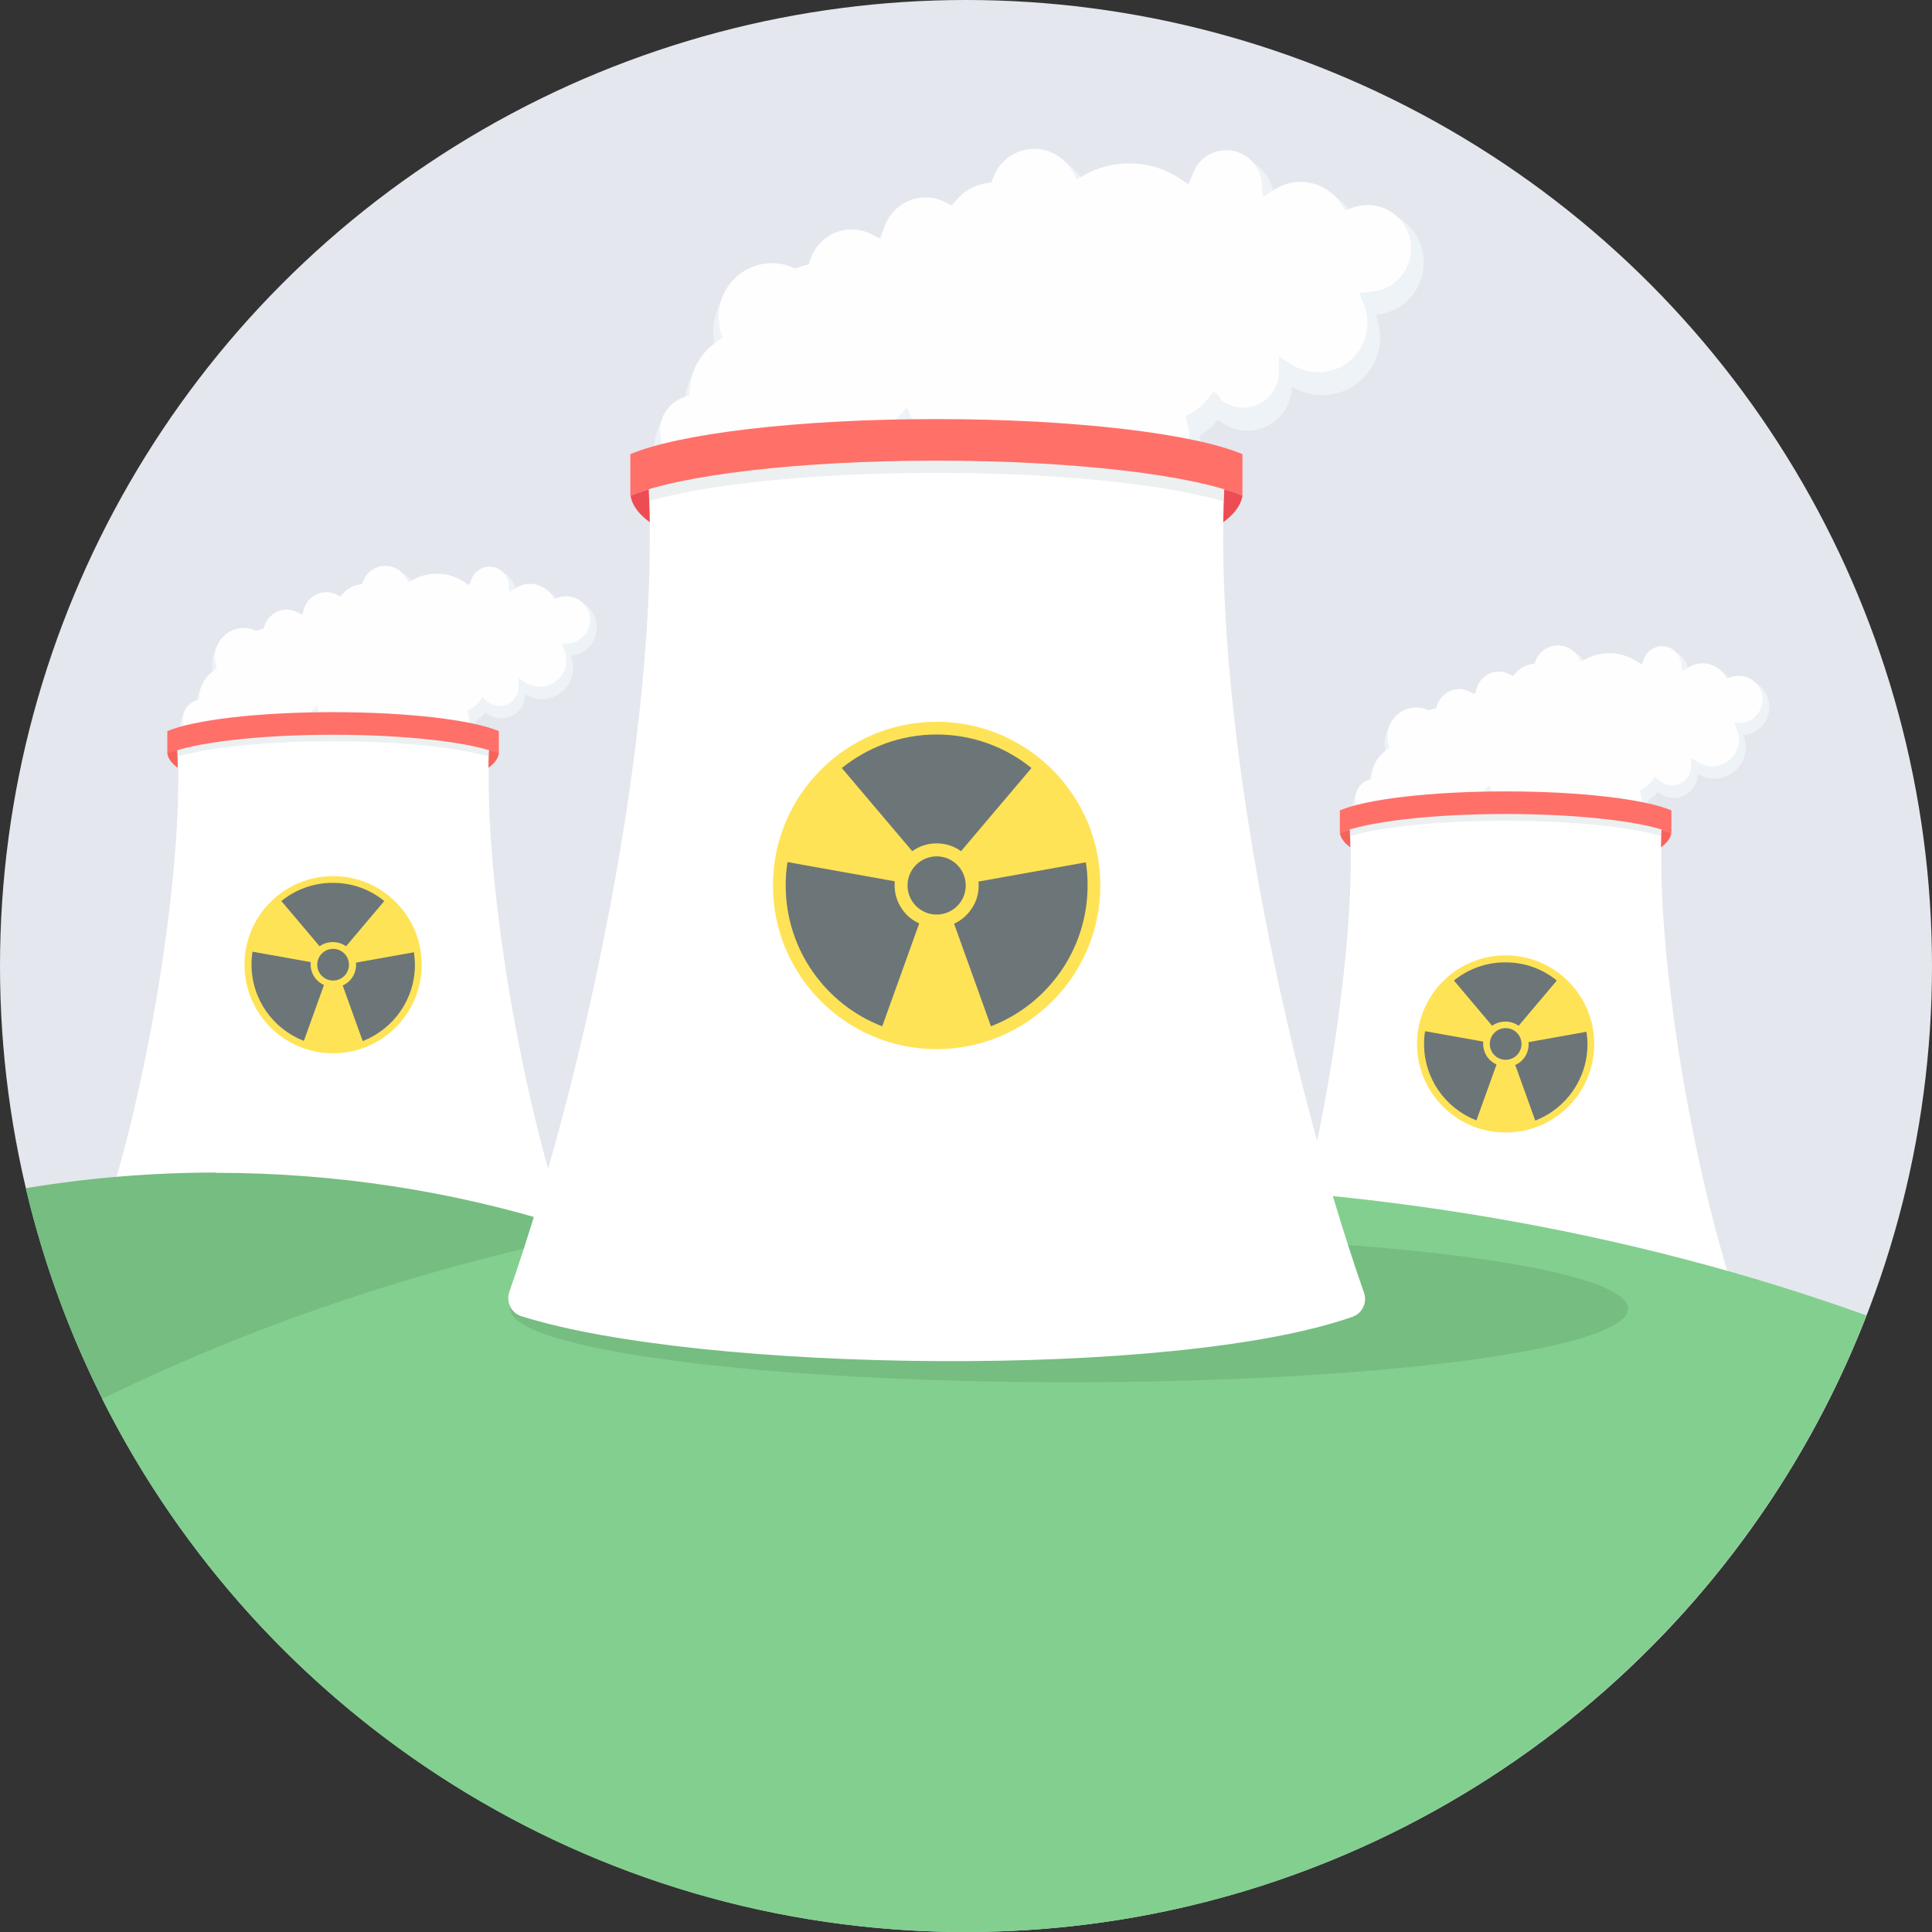 <?xml version="1.0" encoding="iso-8859-1"?>
<!-- Uploaded to: SVG Repo, www.svgrepo.com, Generator: SVG Repo Mixer Tools -->
<svg height="800px" width="800px" version="1.1" id="Layer_1" xmlns="http://www.w3.org/2000/svg" xmlns:xlink="http://www.w3.org/1999/xlink" 
	 viewBox="0 0 512 512" xml:space="preserve">
<rect x="0" y="0" width="512" height="512" fill="#333333" stroke="none"/>
<circle style="fill:#E4E7ED;" cx="256" cy="256" r="256"/>
<path style="fill:#EEF3F7;" d="M58.939,196.785c-1.171,1.308-2.892,2.134-4.751,2.134c-3.512,0-6.403-2.892-6.403-6.403
	c0-2.823,1.79-5.164,4.269-6.059c0.207-3.236,1.928-6.128,4.476-7.849c-0.207-0.826-0.344-1.652-0.344-2.548
	c0-4.958,3.994-8.951,8.951-8.951c1.171,0,2.341,0.207,3.374,0.689c0.275-0.138,0.62-0.207,0.964-0.275
	c0.964-3.03,3.787-5.233,7.161-5.233c1.239,0,2.341,0.275,3.374,0.826c0.895-3.098,3.787-5.371,7.161-5.371
	c1.239,0,2.41,0.275,3.443,0.826c1.239-1.515,3.03-2.548,5.095-2.892c1.102-2.892,3.856-4.958,7.092-4.958
	c2.823,0,5.302,1.584,6.61,3.856c2.066-1.171,4.476-1.79,7.023-1.79c2.892,0,5.646,0.895,7.918,2.341
	c0.895-2.479,3.236-4.2,5.99-4.2c3.305,0,6.059,2.548,6.335,5.784c1.239-0.757,2.754-1.239,4.338-1.239
	c2.892,0,5.508,1.515,6.954,3.787c0.826-0.344,1.79-0.482,2.685-0.482c4.131,0,7.505,3.374,7.505,7.505
	c0,3.925-3.03,7.161-6.885,7.505c0.413,0.964,0.62,2.066,0.62,3.167c0,4.613-3.718,8.331-8.331,8.331
	c-1.584,0-3.098-0.482-4.338-1.239c0,3.512-2.892,6.335-6.403,6.335c-1.653,0-3.098-0.62-4.2-1.584
	c-0.757,0.964-1.653,1.721-2.685,2.341c0.207,0.689,0.275,1.377,0.275,2.134c0,4.062-3.305,7.299-7.299,7.299
	c-3.58,0-6.61-2.616-7.23-6.059c-0.689,0.138-1.446,0.207-2.203,0.207c-2.272,0-4.338-0.689-6.059-1.928
	c-1.859,3.236-5.371,5.439-9.364,5.439c-4.544,0-8.4-2.754-9.984-6.679c-2.685,2.961-6.61,4.889-10.948,4.889
	c-1.79,0-3.512-0.344-5.095-0.895c-1.653,1.171-3.649,1.79-5.784,1.79C61.074,197.336,59.972,197.13,58.939,196.785z"/>
<path style="fill:#FEFEFE;" d="M128.964,185.769c0.964,0.826,2.134,1.308,3.374,1.308c2.823,0,5.095-2.272,5.095-5.026v-2.272
	l1.928,1.171c1.102,0.689,2.41,1.033,3.718,1.033c3.856,0,7.023-3.167,7.023-7.023c0-0.895-0.207-1.859-0.551-2.685l-0.689-1.652
	l1.79-0.138c3.236-0.275,5.715-2.961,5.715-6.197c0-3.443-2.823-6.266-6.266-6.266c-0.757,0-1.515,0.138-2.272,0.413l-0.964,0.344
	l-0.551-0.895c-1.308-1.997-3.512-3.167-5.853-3.167c-1.308,0-2.548,0.344-3.649,1.033l-1.79,1.102l-0.207-2.066
	c-0.275-2.616-2.479-4.613-5.095-4.613c-2.134,0-4.062,1.377-4.82,3.374l-0.551,1.515l-1.377-0.895
	c-2.134-1.377-4.613-2.134-7.23-2.134c-2.272,0-4.407,0.551-6.403,1.652l-1.102,0.62l-0.62-1.102
	c-1.102-1.997-3.236-3.236-5.508-3.236c-2.616,0-4.958,1.652-5.921,4.131l-0.275,0.689l-0.757,0.138
	c-1.653,0.275-3.236,1.102-4.269,2.41l-0.689,0.757l-0.895-0.482c-0.895-0.413-1.859-0.689-2.823-0.689
	c-2.754,0-5.164,1.859-5.921,4.476l-0.413,1.515l-1.377-0.689c-0.895-0.413-1.79-0.689-2.754-0.689c-2.685,0-5.095,1.79-5.921,4.338
	l-0.207,0.689l-0.689,0.207c-0.275,0.069-0.551,0.138-0.826,0.275l-0.482,0.138l-0.413-0.207c-0.895-0.344-1.859-0.551-2.892-0.551
	c-4.2,0-7.643,3.443-7.643,7.643c0,0.757,0.069,1.446,0.275,2.134l0.275,0.895l-0.757,0.551c-2.272,1.584-3.787,4.062-3.925,6.885
	l-0.069,0.826l-0.826,0.275c-2.066,0.689-3.443,2.616-3.443,4.82c0,2.823,2.272,5.095,5.095,5.095c1.446,0,2.823-0.62,3.787-1.721
	l0.551-0.62l0.826,0.275c0.964,0.344,1.928,0.482,2.892,0.482c1.79,0,3.58-0.551,5.095-1.584l0.551-0.413l0.62,0.207
	c1.515,0.551,3.098,0.826,4.682,0.826c3.787,0,7.436-1.584,9.984-4.476l1.377-1.515l0.757,1.928c1.446,3.58,4.958,5.921,8.813,5.921
	c3.443,0,6.61-1.859,8.263-4.82l0.689-1.239l1.171,0.826c1.584,1.102,3.374,1.721,5.302,1.721c0.62,0,1.308-0.069,1.928-0.207
	l1.308-0.275l0.207,1.308c0.482,2.892,3.03,4.958,5.921,4.958c3.305,0,6.059-2.685,6.059-6.059c0-0.62-0.069-1.171-0.275-1.721
	l-0.275-0.964l0.895-0.482c0.895-0.482,1.653-1.171,2.341-1.997l0.826-1.102l1.033,0.895L128.964,185.769z"/>
<path style="fill:#FFFFFF;" d="M46.752,194.651h16.25h50.677h16.25c-2.754,33.67,8.194,96.327,19.83,129.446
	c0.482,1.377-0.275,2.961-1.653,3.443c-25.338,8.951-93.504,8.056-119.324-0.069c-0.689-0.207-1.239-0.689-1.584-1.377
	c-0.344-0.689-0.413-1.377-0.138-2.134c11.568-33.119,22.515-95.707,19.761-129.377L46.752,194.651z"/>
<path style="fill:#ECF0F1;" d="M46.752,194.651h16.181h50.677h16.181h0.069c-0.138,1.928-0.275,3.856-0.344,5.853
	c-8.125-2.41-23.548-4.062-41.244-4.062s-33.119,1.653-41.244,4.062c-0.069-1.997-0.207-3.994-0.344-5.853H46.752z"/>
<path style="fill:#FF7069;" d="M88.271,188.729c19.899,0,36.906,2.066,43.929,5.026v5.99c-6.954-2.961-24.03-5.026-43.929-5.026
	s-36.906,2.066-43.929,5.026v-5.99C51.296,190.795,68.372,188.729,88.271,188.729z"/>
<g>
	<path style="fill:#F7635B;" d="M47.096,203.464c-1.239-0.895-2.479-2.134-2.754-3.787c0.757-0.344,1.653-0.62,2.616-0.895
		c0.069,1.515,0.138,3.098,0.138,4.751V203.464z"/>
	<path style="fill:#F7635B;" d="M129.446,203.464c1.239-0.895,2.479-2.134,2.754-3.787c-0.757-0.344-1.652-0.62-2.616-0.895
		c-0.069,1.515-0.138,3.098-0.138,4.751V203.464z"/>
</g>
<circle style="fill:#FFE356;" cx="88.271" cy="255.656" r="23.479"/>
<g>
	<circle style="fill:#6C7678;" cx="88.271" cy="255.656" r="4.2"/>
	<path style="fill:#6C7678;" d="M80.491,275.83c-8.125-3.167-13.84-11.017-13.84-20.243c0-1.102,0.069-2.272,0.275-3.374
		l15.423,2.754c-0.138,1.239,0.138,2.479,0.757,3.58c0.62,1.102,1.653,1.997,2.754,2.479l-5.302,14.735L80.491,275.83z"/>
	<path style="fill:#6C7678;" d="M109.685,252.282c0.138,1.102,0.275,2.203,0.275,3.374c0,9.226-5.715,17.076-13.84,20.243
		l-5.302-14.735c1.102-0.482,2.066-1.308,2.754-2.479c0.62-1.102,0.895-2.41,0.757-3.58l15.423-2.754L109.685,252.282z"/>
	<path style="fill:#6C7678;" d="M88.271,233.967c5.164,0,9.846,1.79,13.564,4.82l-10.122,11.981
		c-0.964-0.689-2.203-1.102-3.512-1.102s-2.548,0.413-3.512,1.102l-10.122-11.981c3.718-3.03,8.469-4.82,13.564-4.82H88.271z"/>
</g>
<path style="fill:#75BD80;" d="M57.149,310.808c127.105,0,236.17,76.979,283.266,186.87c-26.44,9.226-54.808,14.253-84.415,14.253
	c-121.115,0-222.537-84.071-249.183-197.061c16.387-2.685,33.188-4.131,50.332-4.131V310.808z"/>
<path style="fill:#EEF3F7;" d="M369.678,217.855c-1.171,1.308-2.892,2.134-4.751,2.134c-3.512,0-6.403-2.892-6.403-6.403
	c0-2.823,1.79-5.164,4.269-6.059c0.207-3.236,1.928-6.128,4.476-7.849c-0.207-0.826-0.344-1.653-0.344-2.548
	c0-4.958,3.994-8.951,8.951-8.951c1.171,0,2.341,0.207,3.374,0.689c0.344-0.138,0.62-0.207,0.964-0.275
	c0.964-3.03,3.787-5.233,7.161-5.233c1.239,0,2.341,0.275,3.374,0.826c0.895-3.098,3.787-5.371,7.161-5.371
	c1.239,0,2.41,0.275,3.443,0.826c1.239-1.515,3.03-2.548,5.095-2.892c1.102-2.892,3.856-4.958,7.092-4.958
	c2.823,0,5.302,1.584,6.61,3.856c2.066-1.171,4.476-1.79,7.023-1.79c2.892,0,5.646,0.895,7.918,2.341
	c0.895-2.479,3.236-4.2,5.99-4.2c3.305,0,6.059,2.548,6.335,5.784c1.239-0.757,2.754-1.239,4.338-1.239
	c2.892,0,5.508,1.515,6.954,3.787c0.826-0.344,1.79-0.482,2.685-0.482c4.131,0,7.505,3.374,7.505,7.505
	c0,3.925-3.03,7.161-6.885,7.505c0.413,0.964,0.62,2.066,0.62,3.167c0,4.613-3.718,8.331-8.331,8.331
	c-1.584,0-3.098-0.482-4.338-1.239c-0.069,3.512-2.892,6.335-6.403,6.335c-1.653,0-3.098-0.62-4.2-1.584
	c-0.757,0.964-1.652,1.721-2.685,2.341c0.207,0.689,0.275,1.377,0.275,2.134c0,4.062-3.305,7.299-7.299,7.299
	c-3.58,0-6.61-2.616-7.23-6.059c-0.689,0.138-1.446,0.207-2.203,0.207c-2.272,0-4.338-0.689-6.059-1.928
	c-1.859,3.236-5.371,5.439-9.433,5.439c-4.544,0-8.4-2.754-9.984-6.679c-2.685,2.961-6.61,4.889-10.948,4.889
	c-1.79,0-3.512-0.344-5.095-0.895c-1.652,1.171-3.649,1.79-5.784,1.79c-1.171,0-2.272-0.207-3.305-0.551H369.678z"/>
<path style="fill:#FEFEFE;" d="M439.703,206.838c0.964,0.826,2.134,1.308,3.374,1.308c2.823,0,5.095-2.272,5.095-5.026v-2.272
	l1.928,1.171c1.102,0.689,2.41,1.033,3.718,1.033c3.856,0,7.023-3.167,7.023-7.023c0-0.895-0.207-1.859-0.551-2.685l-0.689-1.652
	l1.79-0.138c3.236-0.275,5.715-2.961,5.715-6.197c0-3.443-2.823-6.266-6.266-6.266c-0.757,0-1.515,0.138-2.272,0.413l-0.964,0.344
	l-0.551-0.895c-1.308-1.997-3.512-3.167-5.853-3.167c-1.308,0-2.548,0.344-3.649,1.033l-1.79,1.102l-0.207-2.066
	c-0.275-2.616-2.479-4.613-5.095-4.613c-2.134,0-4.062,1.377-4.82,3.374l-0.551,1.515l-1.377-0.895
	c-2.134-1.377-4.613-2.134-7.23-2.134c-2.272,0-4.407,0.551-6.403,1.653l-1.102,0.62l-0.62-1.102
	c-1.102-1.997-3.236-3.236-5.508-3.236c-2.616,0-4.958,1.652-5.921,4.131l-0.275,0.689l-0.757,0.138
	c-1.652,0.275-3.236,1.102-4.269,2.41l-0.689,0.757l-0.895-0.482c-0.895-0.413-1.859-0.689-2.823-0.689
	c-2.754,0-5.164,1.859-5.921,4.476l-0.413,1.515l-1.377-0.689c-0.895-0.413-1.79-0.689-2.754-0.689c-2.685,0-5.095,1.79-5.921,4.338
	l-0.207,0.689l-0.689,0.207c-0.275,0.069-0.551,0.138-0.826,0.275l-0.482,0.138l-0.413-0.207c-0.895-0.344-1.859-0.551-2.892-0.551
	c-4.2,0-7.643,3.443-7.643,7.643c0,0.757,0.138,1.446,0.275,2.134l0.275,0.895l-0.757,0.551c-2.272,1.584-3.787,4.062-3.925,6.885
	l-0.069,0.826l-0.826,0.275c-2.066,0.689-3.443,2.616-3.443,4.82c0,2.823,2.272,5.095,5.095,5.095c1.446,0,2.823-0.62,3.787-1.721
	l0.551-0.62l0.826,0.275c0.964,0.344,1.928,0.482,2.892,0.482c1.79,0,3.58-0.551,5.095-1.584l0.551-0.413l0.62,0.207
	c1.515,0.551,3.098,0.826,4.682,0.826c3.787,0,7.436-1.584,9.984-4.476l1.377-1.515l0.757,1.928c1.446,3.58,4.958,5.921,8.813,5.921
	c3.443,0,6.61-1.859,8.263-4.82l0.689-1.239l1.171,0.826c1.584,1.102,3.374,1.721,5.302,1.721c0.62,0,1.308-0.069,1.928-0.207
	l1.308-0.275l0.207,1.308c0.482,2.892,3.03,4.958,5.921,4.958c3.305,0,6.059-2.685,6.059-6.059c0-0.62-0.069-1.171-0.275-1.721
	l-0.275-0.964l0.895-0.482c0.895-0.482,1.652-1.171,2.341-1.997l0.826-1.102l1.033,0.895L439.703,206.838z"/>
<path style="fill:#FFFFFF;" d="M357.491,215.72h16.25h50.677h16.25c-2.754,33.67,8.194,96.327,19.83,129.446
	c0.482,1.377-0.275,2.961-1.653,3.443c-25.338,8.951-93.504,8.056-119.324-0.069c-0.689-0.207-1.239-0.689-1.584-1.377
	c-0.344-0.689-0.413-1.377-0.138-2.134c11.568-33.119,22.515-95.707,19.761-129.377L357.491,215.72z"/>
<path style="fill:#ECF0F1;" d="M357.491,215.72h16.181h50.677h16.181h0.069c-0.138,1.928-0.275,3.856-0.344,5.853
	c-8.125-2.41-23.548-4.062-41.244-4.062c-17.696,0-33.119,1.652-41.244,4.062c-0.069-1.997-0.207-3.994-0.344-5.853H357.491z"/>
<path style="fill:#FF7069;" d="M399.01,209.73c19.899,0,36.906,2.066,43.929,5.026v5.99c-6.954-2.961-24.03-5.026-43.929-5.026
	c-19.899,0-36.906,2.066-43.929,5.026v-5.99C362.035,211.796,379.111,209.73,399.01,209.73z"/>
<g>
	<path style="fill:#F7635B;" d="M357.835,224.534c-1.239-0.895-2.479-2.134-2.754-3.787c0.757-0.344,1.652-0.62,2.616-0.895
		c0.069,1.515,0.138,3.098,0.138,4.751V224.534z"/>
	<path style="fill:#F7635B;" d="M440.185,224.534c1.239-0.895,2.479-2.134,2.754-3.787c-0.757-0.344-1.653-0.62-2.616-0.895
		c-0.069,1.515-0.138,3.098-0.138,4.751V224.534z"/>
</g>
<circle style="fill:#FFE356;" cx="399.01" cy="276.656" r="23.479"/>
<g>
	<circle style="fill:#6C7678;" cx="399.01" cy="276.656" r="4.2"/>
	<path style="fill:#6C7678;" d="M391.23,296.899c-8.125-3.167-13.84-11.017-13.84-20.243c0-1.102,0.069-2.272,0.275-3.374
		l15.423,2.754c-0.138,1.239,0.138,2.479,0.757,3.58c0.62,1.102,1.652,1.997,2.754,2.479l-5.302,14.735L391.23,296.899z"/>
	<path style="fill:#6C7678;" d="M420.424,273.351c0.138,1.102,0.275,2.203,0.275,3.374c0,9.226-5.715,17.076-13.84,20.243
		l-5.302-14.735c1.102-0.482,2.066-1.308,2.754-2.479c0.62-1.102,0.895-2.41,0.757-3.58l15.423-2.754L420.424,273.351z"/>
	<path style="fill:#6C7678;" d="M399.01,255.036c5.164,0,9.846,1.79,13.564,4.82l-10.122,11.981
		c-0.964-0.689-2.203-1.102-3.512-1.102s-2.548,0.413-3.512,1.102l-10.122-11.981c3.718-3.03,8.469-4.82,13.564-4.82H399.01z"/>
</g>
<path style="fill:#83CF8F;" d="M287.053,313.631c74.913,0,145.558,12.669,207.595,34.978C457.536,444.247,364.652,512,255.931,512
	c-100.114,0-186.87-57.493-228.871-141.289C100.389,334.769,190.107,313.631,287.053,313.631z"/>
<ellipse style="fill:#75BD80;" cx="283.335" cy="346.819" rx="148.105" ry="19.486"/>
<path style="fill:#EEF3F7;" d="M194.031,126.003c-2.134,2.41-5.302,3.925-8.813,3.925c-6.541,0-11.774-5.302-11.774-11.774
	c0-5.164,3.305-9.502,7.918-11.154c0.344-6.059,3.58-11.292,8.331-14.459c-0.413-1.446-0.689-3.03-0.689-4.682
	c0-9.089,7.367-16.456,16.456-16.456c2.203,0,4.269,0.413,6.197,1.239c0.551-0.207,1.171-0.344,1.721-0.482
	c1.79-5.577,7.023-9.708,13.22-9.708c2.203,0,4.338,0.551,6.197,1.446c1.653-5.784,6.954-9.984,13.289-9.984
	c2.272,0,4.407,0.551,6.266,1.515c2.341-2.754,5.646-4.751,9.433-5.302c1.997-5.302,7.092-9.158,13.151-9.158
	c5.233,0,9.846,2.892,12.256,7.161c3.856-2.134,8.263-3.305,12.945-3.305c5.371,0,10.397,1.584,14.597,4.338
	c1.652-4.544,5.99-7.849,11.086-7.849c6.128,0,11.223,4.682,11.774,10.672c2.341-1.446,5.095-2.272,7.987-2.272
	c5.371,0,10.122,2.754,12.807,6.954c1.584-0.62,3.236-0.964,5.026-0.964c7.712,0,13.909,6.197,13.909,13.909
	c0,7.299-5.577,13.22-12.738,13.84c0.757,1.79,1.171,3.787,1.171,5.921c0,8.469-6.885,15.354-15.354,15.354
	c-2.961,0-5.715-0.826-8.056-2.272c-0.069,6.472-5.302,11.705-11.774,11.705c-2.961,0-5.715-1.102-7.781-2.961
	c-1.377,1.721-3.03,3.167-4.957,4.269c0.344,1.239,0.551,2.548,0.551,3.925c0,7.436-6.059,13.495-13.495,13.495
	c-6.679,0-12.187-4.82-13.289-11.154c-1.308,0.275-2.685,0.413-4.062,0.413c-4.131,0-7.987-1.308-11.154-3.58
	c-3.443,5.99-9.915,10.053-17.351,10.053c-8.331,0-15.492-5.095-18.522-12.394c-4.958,5.508-12.187,9.02-20.174,9.02
	c-3.305,0-6.472-0.62-9.433-1.721c-3.03,2.134-6.748,3.305-10.672,3.305c-2.134,0-4.2-0.344-6.128-1.033L194.031,126.003z"/>
<path style="fill:#FEFEFE;" d="M323.202,105.691c1.721,1.515,3.925,2.341,6.266,2.341c5.164,0,9.364-4.131,9.433-9.295l0.069-4.2
	l3.58,2.203c2.066,1.239,4.407,1.928,6.817,1.928c7.161,0,13.013-5.784,13.013-13.013c0-1.721-0.344-3.374-0.964-5.026l-1.239-3.03
	l3.236-0.275c5.921-0.482,10.535-5.508,10.535-11.499c0-6.335-5.164-11.499-11.499-11.499c-1.446,0-2.823,0.275-4.131,0.757
	l-1.79,0.689l-1.033-1.653c-2.41-3.649-6.472-5.921-10.81-5.921c-2.41,0-4.751,0.689-6.748,1.928l-3.236,1.997l-0.344-3.787
	c-0.482-4.82-4.544-8.538-9.364-8.538c-3.994,0-7.505,2.479-8.882,6.266l-1.033,2.823l-2.548-1.653
	c-3.994-2.616-8.538-3.925-13.289-3.925c-4.131,0-8.194,1.033-11.774,3.03l-2.066,1.171l-1.171-2.066
	c-2.066-3.649-5.921-5.99-10.122-5.99c-4.889,0-9.226,3.03-10.879,7.574l-0.482,1.308l-1.377,0.207
	c-3.098,0.482-5.921,2.066-7.918,4.476l-1.239,1.446l-1.721-0.895c-1.584-0.826-3.374-1.239-5.233-1.239
	c-5.095,0-9.571,3.374-11.017,8.263l-0.826,2.754l-2.548-1.308c-1.584-0.826-3.374-1.239-5.164-1.239
	c-5.026,0-9.433,3.236-10.948,7.987l-0.413,1.239l-1.239,0.344c-0.551,0.138-1.033,0.275-1.584,0.482l-0.826,0.275l-0.826-0.344
	c-1.721-0.689-3.512-1.033-5.302-1.033c-7.781,0-14.115,6.335-14.115,14.115c0,1.377,0.207,2.685,0.551,3.994l0.482,1.652
	l-1.446,0.964c-4.269,2.892-6.954,7.505-7.23,12.669l-0.069,1.584l-1.515,0.551c-3.787,1.308-6.335,4.889-6.335,8.882
	c0,5.233,4.2,9.433,9.433,9.433c2.685,0,5.233-1.102,7.023-3.167l1.033-1.171l1.515,0.482c1.721,0.62,3.512,0.895,5.371,0.895
	c3.374,0,6.61-1.033,9.364-2.892l1.033-0.689l1.171,0.413c2.754,1.033,5.646,1.515,8.607,1.515c7.023,0,13.702-2.961,18.384-8.194
	l2.548-2.823l1.446,3.512c2.685,6.61,9.158,10.948,16.318,10.948c6.335,0,12.118-3.374,15.286-8.882l1.308-2.272l2.134,1.515
	c2.892,2.066,6.266,3.098,9.777,3.098c1.171,0,2.41-0.138,3.58-0.344l2.41-0.551l0.413,2.41c0.895,5.302,5.577,9.226,10.948,9.226
	c6.128,0,11.154-4.958,11.154-11.154c0-1.102-0.138-2.134-0.482-3.236l-0.551-1.859l1.652-0.964
	c1.653-0.895,3.098-2.203,4.269-3.649l1.584-1.997l1.928,1.652L323.202,105.691z"/>
<path style="fill:#FFFFFF;" d="M171.447,122.079h29.952h93.573h29.952c-5.026,62.244,15.217,159.466,36.562,220.54
	c0.895,2.616-0.482,5.439-3.03,6.335c-46.752,16.525-172.686,14.873-220.265-0.138c-1.308-0.413-2.341-1.239-2.961-2.548
	c-0.62-1.239-0.689-2.548-0.275-3.856c21.345-61.143,41.519-158.227,36.493-220.402V122.079z"/>
<path style="fill:#ECF0F1;" d="M171.516,122.079h29.883h93.573h29.883h0.069c-0.275,3.512-0.482,7.092-0.62,10.81
	c-15.01-4.476-43.447-7.574-76.153-7.574c-32.637,0-61.143,3.03-76.153,7.505c-0.138-3.718-0.344-7.299-0.62-10.81h0.069
	L171.516,122.079z"/>
<path style="fill:#FF7069;" d="M248.151,111.062c36.768,0,68.166,3.856,81.11,9.295v11.017c-12.876-5.439-44.342-9.295-81.11-9.295
	s-68.166,3.856-81.11,9.295v-11.017C179.916,114.918,211.382,111.062,248.151,111.062z"/>
<g>
	<path style="fill:#ED4C54;" d="M172.204,138.397c-2.272-1.653-4.613-3.994-5.095-7.023c1.377-0.62,3.03-1.171,4.82-1.721
		C172.067,132.476,172.136,135.436,172.204,138.397z"/>
	<path style="fill:#ED4C54;" d="M324.166,138.397c2.272-1.653,4.613-3.994,5.095-7.023c-1.377-0.62-3.03-1.171-4.82-1.721
		C324.303,132.476,324.235,135.436,324.166,138.397z"/>
</g>
<circle style="fill:#FFE356;" cx="248.219" cy="234.655" r="43.378"/>
<g>
	<circle style="fill:#6C7678;" cx="248.219" cy="234.655" r="7.712"/>
	<path style="fill:#6C7678;" d="M233.76,271.974c-14.941-5.784-25.545-20.312-25.545-37.319c0-2.066,0.138-4.131,0.482-6.197
		l28.437,5.095c-0.207,2.203,0.207,4.544,1.446,6.61c1.171,2.066,2.961,3.649,5.026,4.544l-9.777,27.197L233.76,271.974z"/>
	<path style="fill:#6C7678;" d="M287.742,228.458c0.344,1.997,0.482,4.062,0.482,6.197c0,17.007-10.604,31.535-25.614,37.319
		l-9.777-27.197c2.066-0.895,3.787-2.479,5.026-4.544c1.239-2.066,1.652-4.407,1.446-6.61l28.437-5.095V228.458z"/>
	<path style="fill:#6C7678;" d="M248.219,194.651c9.502,0,18.246,3.305,25.132,8.882l-18.66,22.033
		c-1.859-1.308-4.062-2.066-6.472-2.066s-4.613,0.757-6.472,2.066l-18.659-22.033C229.973,198.025,238.649,194.651,248.219,194.651z
		"/>
</g>
</svg>